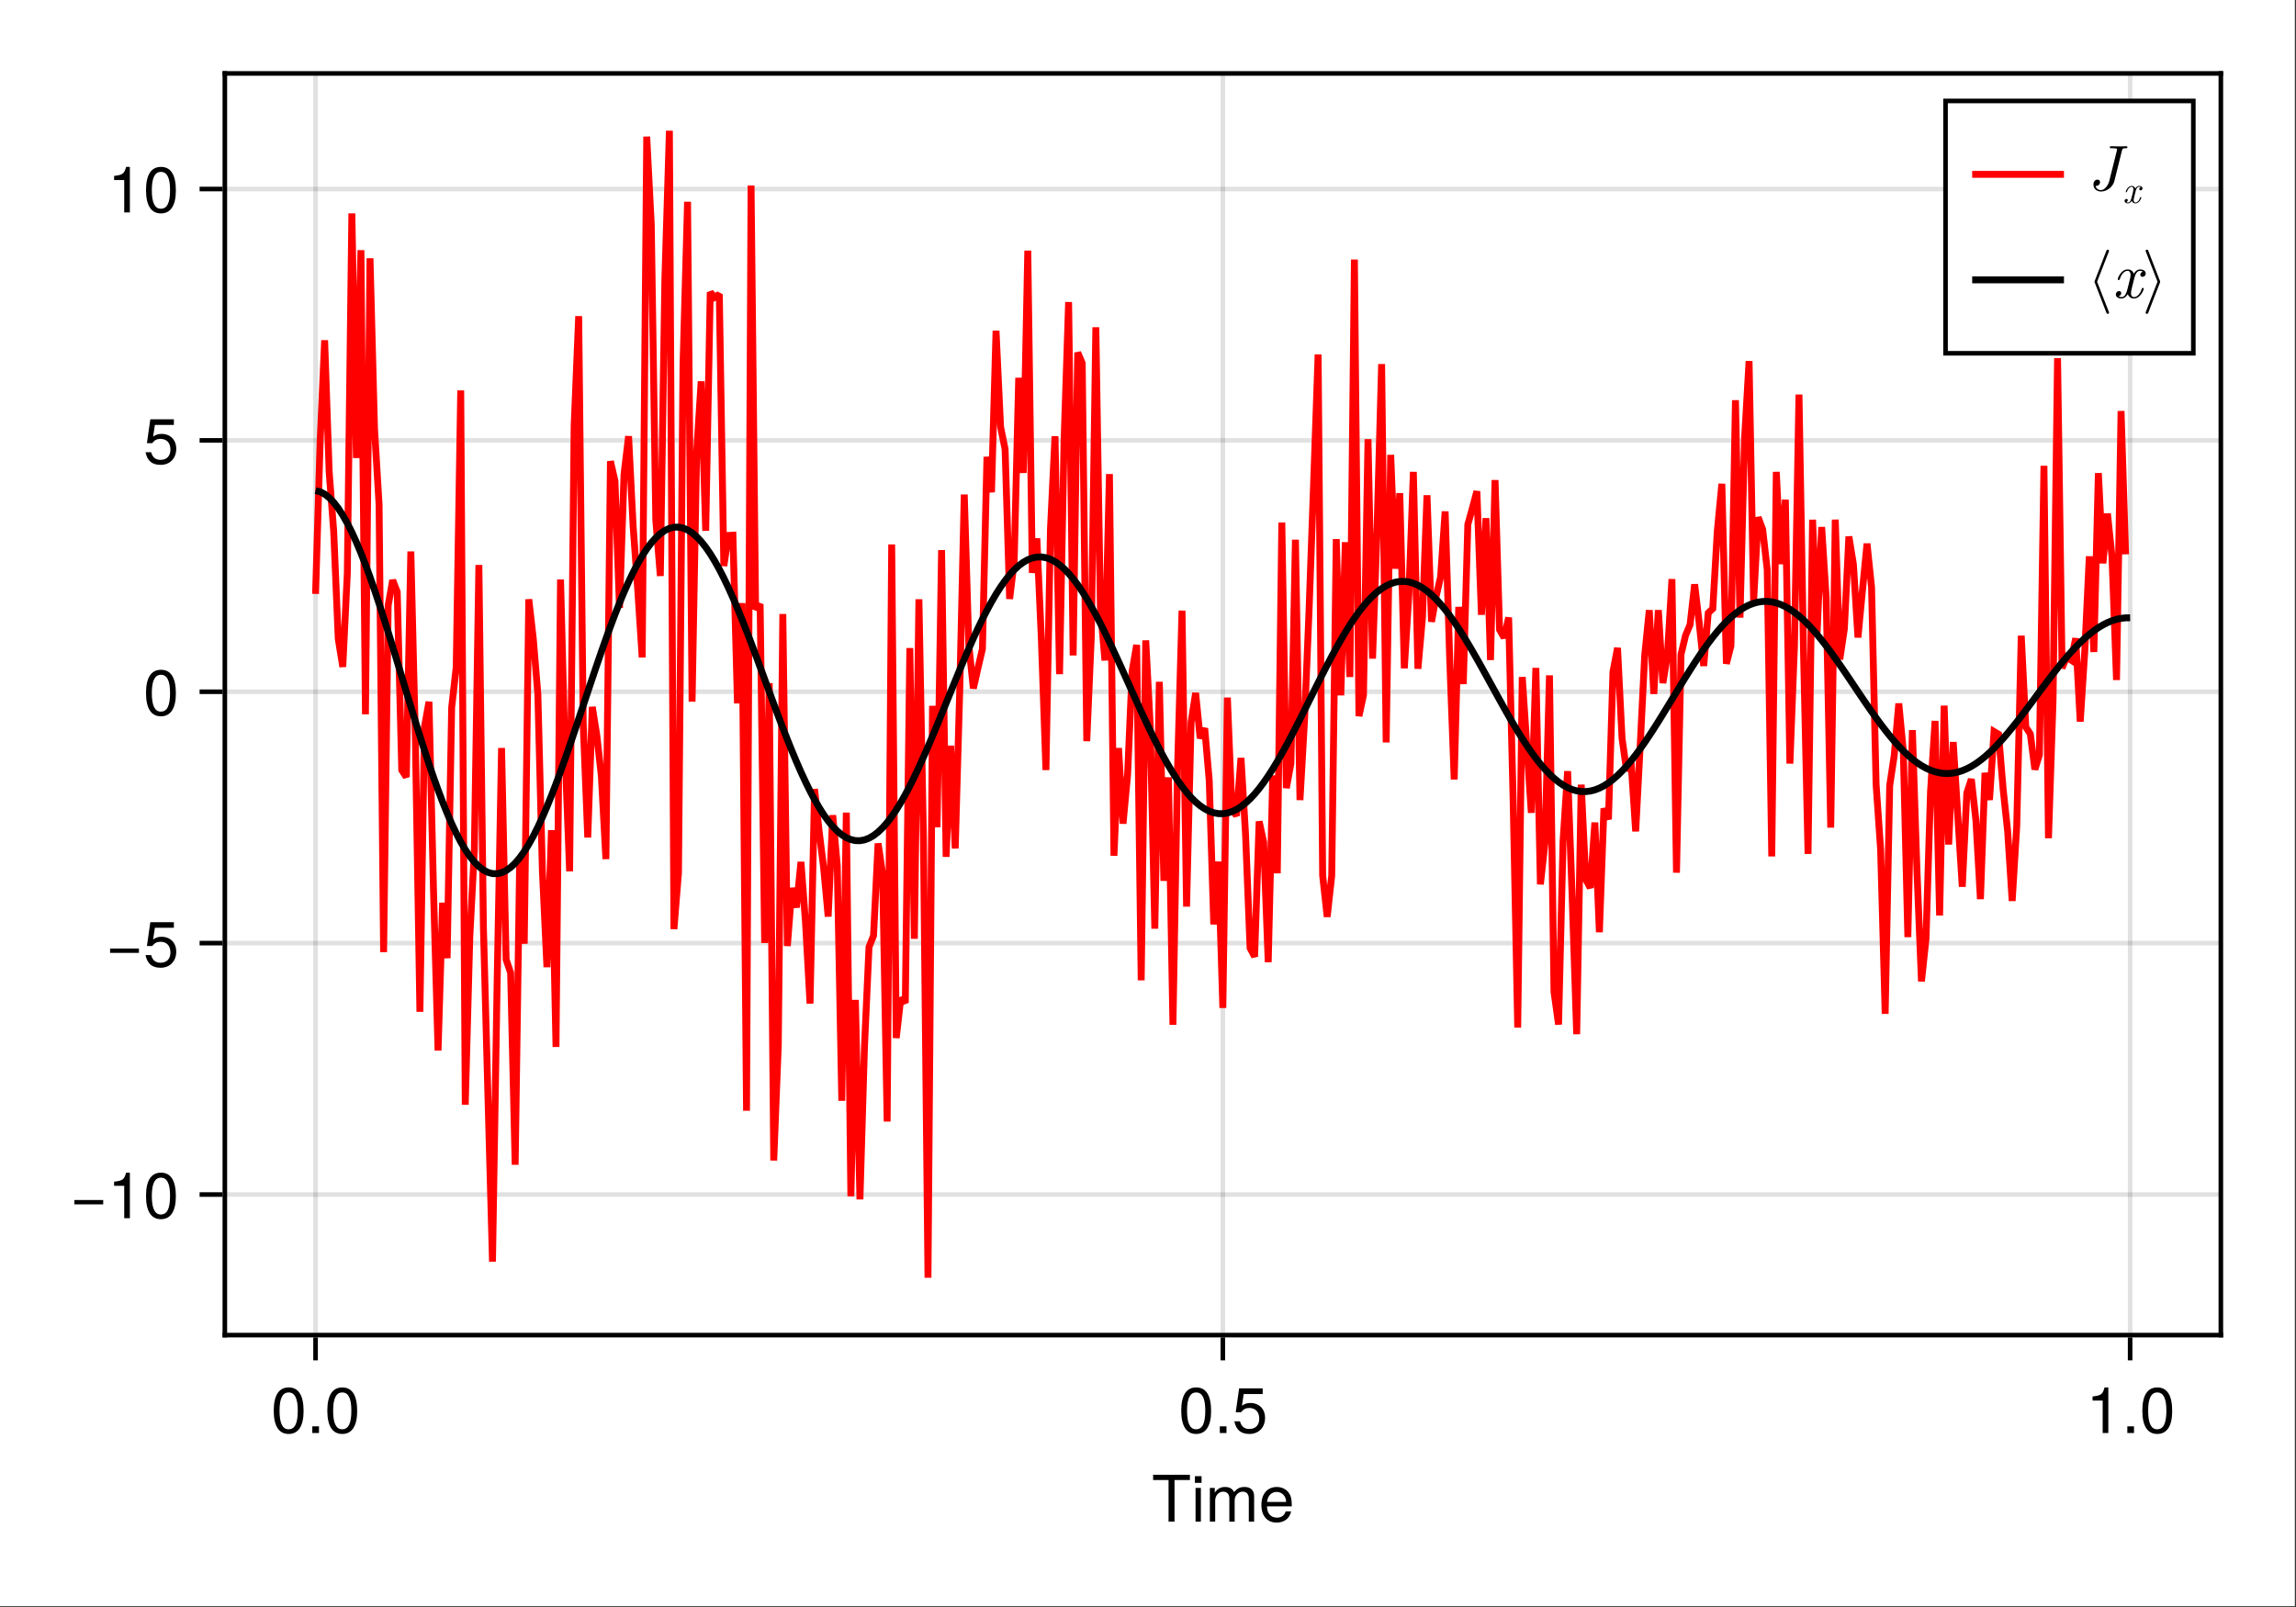 <?xml version="1.0" encoding="UTF-8"?>
<svg xmlns="http://www.w3.org/2000/svg" xmlns:xlink="http://www.w3.org/1999/xlink" width="667" height="467" viewBox="0 0 667 467">
<rect x="0" y="0" width="667" height="467" fill="#333333" stroke="none"/>
<defs>
<g>
<g id="glyph-0-0-75a21b78">
<path d="M 11.078 -12.078 C 11.078 -12.078 6.609 -12.078 6.609 -12.078 C 6.609 -12.078 6.609 0 6.609 0 C 6.609 0 4.875 0 4.875 0 C 4.875 0 4.875 -12.078 4.875 -12.078 C 4.875 -12.078 0.391 -12.078 0.391 -12.078 C 0.391 -12.078 0.391 -13.609 0.391 -13.609 C 0.391 -13.609 11.078 -13.609 11.078 -13.609 C 11.078 -13.609 11.078 -12.078 11.078 -12.078 Z M 11.078 -12.078 "/>
</g>
<g id="glyph-1-0-75a21b78">
<path d="M 2.859 0 C 2.859 0 1.312 0 1.312 0 C 1.312 0 1.312 -9.781 1.312 -9.781 C 1.312 -9.781 2.859 -9.781 2.859 -9.781 C 2.859 -9.781 2.859 0 2.859 0 Z M 3.062 -11.266 C 3.062 -11.266 1.125 -11.266 1.125 -11.266 C 1.125 -11.266 1.125 -13.203 1.125 -13.203 C 1.125 -13.203 3.062 -13.203 3.062 -13.203 C 3.062 -13.203 3.062 -11.266 3.062 -11.266 Z M 3.062 -11.266 "/>
</g>
<g id="glyph-1-1-75a21b78">
<path d="M 14.188 0 C 14.188 0 12.641 0 12.641 0 C 12.641 0 12.641 -6.734 12.641 -6.734 C 12.641 -7.969 11.984 -8.703 10.844 -8.703 C 9.578 -8.703 8.531 -7.562 8.531 -6.141 C 8.531 -6.141 8.531 0 8.531 0 C 8.531 0 6.984 0 6.984 0 C 6.984 0 6.984 -6.734 6.984 -6.734 C 6.984 -7.984 6.328 -8.703 5.172 -8.703 C 3.906 -8.703 2.875 -7.562 2.875 -6.141 C 2.875 -6.141 2.875 0 2.875 0 C 2.875 0 1.328 0 1.328 0 C 1.328 0 1.328 -9.781 1.328 -9.781 C 1.328 -9.781 2.75 -9.781 2.75 -9.781 C 2.75 -9.781 2.75 -8.406 2.75 -8.406 C 3.578 -9.578 4.438 -10.062 5.75 -10.062 C 7.016 -10.062 7.812 -9.609 8.391 -8.578 C 9.297 -9.672 10.078 -10.062 11.391 -10.062 C 13.219 -10.062 14.188 -9.094 14.188 -7.344 C 14.188 -7.344 14.188 0 14.188 0 Z M 14.188 0 "/>
</g>
<g id="glyph-1-2-75a21b78">
<path d="M 9.578 -4.438 C 9.578 -4.438 2.375 -4.438 2.375 -4.438 C 2.406 -2.203 3.625 -1.156 5.25 -1.156 C 6.5 -1.156 7.375 -1.688 7.812 -2.969 C 7.812 -2.969 9.375 -2.969 9.375 -2.969 C 8.984 -0.984 7.438 0.281 5.188 0.281 C 2.453 0.281 0.75 -1.625 0.75 -4.844 C 0.75 -8.047 2.5 -10.062 5.234 -10.062 C 7.062 -10.062 8.547 -9.094 9.188 -7.484 C 9.469 -6.766 9.578 -5.859 9.578 -4.438 Z M 7.922 -5.828 C 7.922 -7.359 6.734 -8.625 5.203 -8.625 C 3.641 -8.625 2.547 -7.453 2.406 -5.719 C 2.406 -5.719 7.891 -5.719 7.891 -5.719 C 7.922 -5.75 7.922 -5.828 7.922 -5.828 Z M 7.922 -5.828 "/>
</g>
<g id="glyph-1-3-75a21b78">
<path d="M 3.562 0 C 3.562 0 1.625 0 1.625 0 C 1.625 0 1.625 -1.938 1.625 -1.938 C 1.625 -1.938 3.562 -1.938 3.562 -1.938 C 3.562 -1.938 3.562 0 3.562 0 Z M 3.562 0 "/>
</g>
<g id="glyph-1-4-75a21b78">
<path d="M 9.469 -6.359 C 9.469 -2.016 7.938 0.281 5.141 0.281 C 2.297 0.281 0.797 -2.016 0.797 -6.484 C 0.797 -10.922 2.281 -13.234 5.141 -13.234 C 8.016 -13.234 9.469 -10.953 9.469 -6.359 Z M 7.781 -6.516 C 7.781 -10.062 6.906 -11.781 5.141 -11.781 C 3.359 -11.781 2.484 -10.078 2.484 -6.453 C 2.484 -2.844 3.359 -1.078 5.094 -1.078 C 6.922 -1.078 7.781 -2.766 7.781 -6.516 Z M 7.781 -6.516 "/>
</g>
<g id="glyph-1-5-75a21b78">
<path d="M 9.578 -4.391 C 9.578 -1.594 7.719 0.281 5.047 0.281 C 2.688 0.281 1.188 -0.766 0.656 -3.391 C 0.656 -3.391 2.297 -3.391 2.297 -3.391 C 2.688 -1.906 3.562 -1.172 5 -1.172 C 6.797 -1.172 7.891 -2.266 7.891 -4.156 C 7.891 -6.125 6.781 -7.266 5 -7.266 C 3.984 -7.266 3.344 -6.953 2.578 -6.031 C 2.578 -6.031 1.062 -6.031 1.062 -6.031 C 1.062 -6.031 2.047 -12.953 2.047 -12.953 C 2.047 -12.953 8.891 -12.953 8.891 -12.953 C 8.891 -12.953 8.891 -11.328 8.891 -11.328 C 8.891 -11.328 3.375 -11.328 3.375 -11.328 C 3.375 -11.328 2.859 -7.922 2.859 -7.922 C 3.625 -8.484 4.375 -8.719 5.297 -8.719 C 7.844 -8.719 9.578 -7 9.578 -4.391 Z M 9.578 -4.391 "/>
</g>
<g id="glyph-1-6-75a21b78">
<path d="M 6.484 0 C 6.484 0 4.844 0 4.844 0 C 4.844 0 4.844 -9.422 4.844 -9.422 C 4.844 -9.422 1.906 -9.422 1.906 -9.422 C 1.906 -9.422 1.906 -10.609 1.906 -10.609 C 4.438 -10.922 4.812 -11.203 5.391 -13.234 C 5.391 -13.234 6.484 -13.234 6.484 -13.234 C 6.484 -13.234 6.484 0 6.484 0 Z M 6.484 0 "/>
</g>
<g id="glyph-2-0-75a21b78">
<path d="M 9.469 -6.359 C 9.469 -2.016 7.938 0.281 5.141 0.281 C 2.297 0.281 0.797 -2.016 0.797 -6.484 C 0.797 -10.922 2.281 -13.234 5.141 -13.234 C 8.016 -13.234 9.469 -10.953 9.469 -6.359 Z M 7.781 -6.516 C 7.781 -10.062 6.906 -11.781 5.141 -11.781 C 3.359 -11.781 2.484 -10.078 2.484 -6.453 C 2.484 -2.844 3.359 -1.078 5.094 -1.078 C 6.922 -1.078 7.781 -2.766 7.781 -6.516 Z M 7.781 -6.516 "/>
</g>
<g id="glyph-3-0-75a21b78">
<path d="M 9.641 -4.031 C 9.641 -4.031 1.266 -4.031 1.266 -4.031 C 1.266 -4.031 1.266 -5.297 1.266 -5.297 C 1.266 -5.297 9.641 -5.297 9.641 -5.297 C 9.641 -5.297 9.641 -4.031 9.641 -4.031 Z M 9.641 -4.031 "/>
</g>
<g id="glyph-3-1-75a21b78">
<path d="M 6.484 0 C 6.484 0 4.844 0 4.844 0 C 4.844 0 4.844 -9.422 4.844 -9.422 C 4.844 -9.422 1.906 -9.422 1.906 -9.422 C 1.906 -9.422 1.906 -10.609 1.906 -10.609 C 4.438 -10.922 4.812 -11.203 5.391 -13.234 C 5.391 -13.234 6.484 -13.234 6.484 -13.234 C 6.484 -13.234 6.484 0 6.484 0 Z M 6.484 0 "/>
</g>
<g id="glyph-4-0-75a21b78">
<path d="M 9.641 -4.031 C 9.641 -4.031 1.266 -4.031 1.266 -4.031 C 1.266 -4.031 1.266 -5.297 1.266 -5.297 C 1.266 -5.297 9.641 -5.297 9.641 -5.297 C 9.641 -5.297 9.641 -4.031 9.641 -4.031 Z M 9.641 -4.031 "/>
</g>
<g id="glyph-5-0-75a21b78">
<path d="M 9.578 -4.391 C 9.578 -1.594 7.719 0.281 5.047 0.281 C 2.688 0.281 1.188 -0.766 0.656 -3.391 C 0.656 -3.391 2.297 -3.391 2.297 -3.391 C 2.688 -1.906 3.562 -1.172 5 -1.172 C 6.797 -1.172 7.891 -2.266 7.891 -4.156 C 7.891 -6.125 6.781 -7.266 5 -7.266 C 3.984 -7.266 3.344 -6.953 2.578 -6.031 C 2.578 -6.031 1.062 -6.031 1.062 -6.031 C 1.062 -6.031 2.047 -12.953 2.047 -12.953 C 2.047 -12.953 8.891 -12.953 8.891 -12.953 C 8.891 -12.953 8.891 -11.328 8.891 -11.328 C 8.891 -11.328 3.375 -11.328 3.375 -11.328 C 3.375 -11.328 2.859 -7.922 2.859 -7.922 C 3.625 -8.484 4.375 -8.719 5.297 -8.719 C 7.844 -8.719 9.578 -7 9.578 -4.391 Z M 9.578 -4.391 "/>
</g>
<g id="glyph-6-0-75a21b78">
<path d="M 9.578 -4.391 C 9.578 -1.594 7.719 0.281 5.047 0.281 C 2.688 0.281 1.188 -0.766 0.656 -3.391 C 0.656 -3.391 2.297 -3.391 2.297 -3.391 C 2.688 -1.906 3.562 -1.172 5 -1.172 C 6.797 -1.172 7.891 -2.266 7.891 -4.156 C 7.891 -6.125 6.781 -7.266 5 -7.266 C 3.984 -7.266 3.344 -6.953 2.578 -6.031 C 2.578 -6.031 1.062 -6.031 1.062 -6.031 C 1.062 -6.031 2.047 -12.953 2.047 -12.953 C 2.047 -12.953 8.891 -12.953 8.891 -12.953 C 8.891 -12.953 8.891 -11.328 8.891 -11.328 C 8.891 -11.328 3.375 -11.328 3.375 -11.328 C 3.375 -11.328 2.859 -7.922 2.859 -7.922 C 3.625 -8.484 4.375 -8.719 5.297 -8.719 C 7.844 -8.719 9.578 -7 9.578 -4.391 Z M 9.578 -4.391 "/>
</g>
<g id="glyph-7-0-75a21b78">
<path d="M 11.609 -12.531 C 11.609 -12.703 11.5 -12.75 11.359 -12.75 C 10.734 -12.75 10.062 -12.703 9.422 -12.703 C 8.594 -12.703 7.719 -12.75 6.891 -12.75 C 6.719 -12.75 6.5 -12.75 6.5 -12.391 C 6.5 -12.172 6.672 -12.172 6.969 -12.172 L 7.188 -12.172 C 7.5 -12.172 7.719 -12.172 8.047 -12.141 C 8.453 -12.078 8.609 -12.062 8.609 -11.781 C 8.609 -11.703 8.609 -11.672 8.531 -11.406 L 6.359 -2.703 C 6.016 -1.312 4.953 0 3.922 0 C 3.156 0 2.5 -0.469 2.359 -1.234 C 2.391 -1.219 2.422 -1.219 2.562 -1.219 C 3.266 -1.219 3.672 -1.844 3.672 -2.312 C 3.672 -2.797 3.312 -3.047 2.906 -3.047 C 2.859 -3.047 1.75 -3.047 1.75 -1.609 C 1.75 -0.344 2.766 0.406 3.953 0.406 C 5.719 0.406 7.438 -0.984 7.844 -2.688 L 10.031 -11.5 C 10.156 -12.031 10.281 -12.172 11.125 -12.172 C 11.406 -12.172 11.609 -12.172 11.609 -12.531 Z M 11.609 -12.531 "/>
</g>
<g id="glyph-8-0-75a21b78">
<path d="M 5.469 -1.609 C 5.469 -1.719 5.375 -1.719 5.297 -1.719 C 5.172 -1.719 5.156 -1.703 5.094 -1.531 C 4.797 -0.562 4.234 -0.125 3.766 -0.125 C 3.547 -0.125 3.234 -0.25 3.234 -0.844 C 3.234 -1.109 3.359 -1.594 3.453 -1.969 L 3.828 -3.5 C 3.984 -4.094 4.297 -4.703 4.812 -4.703 C 4.844 -4.703 5.125 -4.703 5.312 -4.547 C 4.859 -4.438 4.859 -4.016 4.859 -4.016 C 4.859 -3.859 4.969 -3.656 5.25 -3.656 C 5.453 -3.656 5.797 -3.812 5.797 -4.25 C 5.797 -4.812 5.156 -4.953 4.828 -4.953 C 4.219 -4.953 3.844 -4.406 3.734 -4.188 C 3.484 -4.859 2.938 -4.953 2.656 -4.953 C 1.531 -4.953 0.938 -3.484 0.938 -3.219 C 0.938 -3.109 1.047 -3.109 1.094 -3.109 C 1.25 -3.109 1.25 -3.125 1.297 -3.312 C 1.609 -4.266 2.188 -4.703 2.625 -4.703 C 2.953 -4.703 3.172 -4.453 3.172 -4 C 3.172 -3.734 3.031 -3.188 2.938 -2.766 L 2.672 -1.75 C 2.5 -1.016 2.266 -0.125 1.594 -0.125 C 1.562 -0.125 1.281 -0.125 1.094 -0.281 C 1.438 -0.375 1.531 -0.656 1.531 -0.812 C 1.531 -1.109 1.297 -1.172 1.156 -1.172 C 0.875 -1.172 0.594 -0.938 0.594 -0.578 C 0.594 -0.141 1.062 0.125 1.578 0.125 C 2.125 0.125 2.484 -0.297 2.672 -0.641 C 2.906 0 3.453 0.125 3.734 0.125 C 4.891 0.125 5.469 -1.375 5.469 -1.609 Z M 5.469 -1.609 "/>
</g>
<g id="glyph-9-0-75a21b78">
<path d="M 6.281 4.297 C 6.281 4.234 6.281 4.203 6.25 4.156 L 2.812 -4.672 L 6.25 -13.5 C 6.281 -13.531 6.281 -13.578 6.281 -13.625 C 6.281 -13.844 6.109 -14 5.906 -14 C 5.75 -14 5.609 -13.906 5.547 -13.766 L 2.078 -4.797 C 2.047 -4.766 2.047 -4.719 2.047 -4.672 C 2.047 -4.609 2.047 -4.578 2.078 -4.531 L 5.547 4.422 C 5.609 4.578 5.75 4.672 5.906 4.672 C 6.109 4.672 6.281 4.5 6.281 4.297 Z M 6.281 4.297 "/>
</g>
<g id="glyph-9-1-75a21b78">
<path d="M 5.188 -4.797 L 1.719 -13.766 C 1.656 -13.906 1.516 -14 1.359 -14 C 1.156 -14 0.984 -13.844 0.984 -13.625 C 0.984 -13.578 0.984 -13.531 1.016 -13.5 L 4.438 -4.672 L 1.016 4.156 C 0.984 4.203 0.984 4.234 0.984 4.297 C 0.984 4.5 1.156 4.672 1.359 4.672 C 1.516 4.672 1.656 4.578 1.719 4.422 L 5.188 -4.531 C 5.203 -4.578 5.203 -4.609 5.203 -4.672 C 5.203 -4.719 5.203 -4.766 5.188 -4.797 Z M 5.188 -4.797 "/>
</g>
<g id="glyph-10-0-75a21b78">
<path d="M 9.109 -2.672 C 9.109 -2.859 8.969 -2.859 8.828 -2.859 C 8.609 -2.859 8.594 -2.844 8.5 -2.547 C 7.984 -0.938 7.062 -0.203 6.281 -0.203 C 5.906 -0.203 5.391 -0.422 5.391 -1.406 C 5.391 -1.844 5.609 -2.656 5.75 -3.281 L 6.391 -5.844 C 6.641 -6.812 7.156 -7.844 8.031 -7.844 C 8.078 -7.844 8.547 -7.844 8.844 -7.578 C 8.109 -7.391 8.109 -6.688 8.109 -6.688 C 8.109 -6.438 8.266 -6.094 8.75 -6.094 C 9.094 -6.094 9.672 -6.344 9.672 -7.078 C 9.672 -8.031 8.594 -8.25 8.047 -8.25 C 7.016 -8.25 6.406 -7.344 6.219 -6.984 C 5.812 -8.109 4.891 -8.25 4.422 -8.25 C 2.562 -8.25 1.547 -5.812 1.547 -5.375 C 1.547 -5.188 1.734 -5.188 1.828 -5.188 C 2.078 -5.188 2.078 -5.203 2.172 -5.516 C 2.672 -7.109 3.641 -7.844 4.391 -7.844 C 4.922 -7.844 5.281 -7.406 5.281 -6.672 C 5.281 -6.219 5.062 -5.297 4.891 -4.609 L 4.469 -2.906 C 4.156 -1.703 3.766 -0.203 2.656 -0.203 C 2.594 -0.203 2.141 -0.203 1.828 -0.469 C 2.391 -0.609 2.562 -1.078 2.562 -1.359 C 2.562 -1.844 2.172 -1.953 1.922 -1.953 C 1.453 -1.953 0.984 -1.562 0.984 -0.953 C 0.984 -0.219 1.781 0.203 2.625 0.203 C 3.531 0.203 4.141 -0.5 4.469 -1.062 C 4.844 0 5.75 0.203 6.234 0.203 C 8.156 0.203 9.109 -2.297 9.109 -2.672 Z M 9.109 -2.672 "/>
</g>
</g>
</defs>
<path fill-rule="nonzero" fill="rgb(100%, 100%, 100%)" fill-opacity="1" d="M 0 0 L 666.668 0 L 666.668 466.668 L 0 466.668 Z M 0 0 "/>
<path fill-rule="nonzero" fill="rgb(100%, 100%, 100%)" fill-opacity="1" d="M 65.332 388 L 645.332 388 L 645.332 21.332 L 65.332 21.332 Z M 65.332 388 "/>
<path fill="none" stroke-width="1" stroke-linecap="butt" stroke-linejoin="miter" stroke="rgb(0%, 0%, 0%)" stroke-opacity="0.12" stroke-miterlimit="1.155" d="M 68.771 291 L 68.771 15.999 " transform="matrix(1.333, 0, 0, 1.333, 0, 0)"/>
<path fill="none" stroke-width="1" stroke-linecap="butt" stroke-linejoin="miter" stroke="rgb(0%, 0%, 0%)" stroke-opacity="0.12" stroke-miterlimit="1.155" d="M 266.499 291 L 266.499 15.999 " transform="matrix(1.333, 0, 0, 1.333, 0, 0)"/>
<path fill="none" stroke-width="1" stroke-linecap="butt" stroke-linejoin="miter" stroke="rgb(0%, 0%, 0%)" stroke-opacity="0.12" stroke-miterlimit="1.155" d="M 464.227 291 L 464.227 15.999 " transform="matrix(1.333, 0, 0, 1.333, 0, 0)"/>
<path fill="none" stroke-width="1" stroke-linecap="butt" stroke-linejoin="miter" stroke="rgb(0%, 0%, 0%)" stroke-opacity="0.12" stroke-miterlimit="1.155" d="M 48.999 260.355 L 483.999 260.355 " transform="matrix(1.333, 0, 0, 1.333, 0, 0)"/>
<path fill="none" stroke-width="1" stroke-linecap="butt" stroke-linejoin="miter" stroke="rgb(0%, 0%, 0%)" stroke-opacity="0.12" stroke-miterlimit="1.155" d="M 48.999 205.564 L 483.999 205.564 " transform="matrix(1.333, 0, 0, 1.333, 0, 0)"/>
<path fill="none" stroke-width="1" stroke-linecap="butt" stroke-linejoin="miter" stroke="rgb(0%, 0%, 0%)" stroke-opacity="0.12" stroke-miterlimit="1.155" d="M 48.999 150.773 L 483.999 150.773 " transform="matrix(1.333, 0, 0, 1.333, 0, 0)"/>
<path fill="none" stroke-width="1" stroke-linecap="butt" stroke-linejoin="miter" stroke="rgb(0%, 0%, 0%)" stroke-opacity="0.12" stroke-miterlimit="1.155" d="M 48.999 95.982 L 483.999 95.982 " transform="matrix(1.333, 0, 0, 1.333, 0, 0)"/>
<path fill="none" stroke-width="1" stroke-linecap="butt" stroke-linejoin="miter" stroke="rgb(0%, 0%, 0%)" stroke-opacity="0.12" stroke-miterlimit="1.155" d="M 48.999 41.191 L 483.999 41.191 " transform="matrix(1.333, 0, 0, 1.333, 0, 0)"/>
<g fill="rgb(0%, 0%, 0%)" fill-opacity="1">
<use xlink:href="#glyph-0-0-75a21b78" x="334.595" y="442.091"/>
</g>
<g fill="rgb(0%, 0%, 0%)" fill-opacity="1">
<use xlink:href="#glyph-1-0-75a21b78" x="346" y="442.091"/>
</g>
<g fill="rgb(0%, 0%, 0%)" fill-opacity="1">
<use xlink:href="#glyph-1-1-75a21b78" x="350.144" y="442.091"/>
</g>
<g fill="rgb(0%, 0%, 0%)" fill-opacity="1">
<use xlink:href="#glyph-1-2-75a21b78" x="365.693" y="442.091"/>
</g>
<g fill="rgb(0%, 0%, 0%)" fill-opacity="1">
<use xlink:href="#glyph-2-0-75a21b78" x="78.724" y="416.344"/>
</g>
<g fill="rgb(0%, 0%, 0%)" fill-opacity="1">
<use xlink:href="#glyph-1-3-75a21b78" x="89.102" y="416.344"/>
</g>
<g fill="rgb(0%, 0%, 0%)" fill-opacity="1">
<use xlink:href="#glyph-1-4-75a21b78" x="94.292" y="416.344"/>
</g>
<g fill="rgb(0%, 0%, 0%)" fill-opacity="1">
<use xlink:href="#glyph-1-4-75a21b78" x="342.36" y="416.344"/>
</g>
<g fill="rgb(0%, 0%, 0%)" fill-opacity="1">
<use xlink:href="#glyph-1-3-75a21b78" x="352.739" y="416.344"/>
</g>
<g fill="rgb(0%, 0%, 0%)" fill-opacity="1">
<use xlink:href="#glyph-1-5-75a21b78" x="357.928" y="416.344"/>
</g>
<g fill="rgb(0%, 0%, 0%)" fill-opacity="1">
<use xlink:href="#glyph-1-6-75a21b78" x="605.996" y="416.344"/>
</g>
<g fill="rgb(0%, 0%, 0%)" fill-opacity="1">
<use xlink:href="#glyph-1-3-75a21b78" x="616.375" y="416.344"/>
</g>
<g fill="rgb(0%, 0%, 0%)" fill-opacity="1">
<use xlink:href="#glyph-1-4-75a21b78" x="621.564" y="416.344"/>
</g>
<g fill="rgb(0%, 0%, 0%)" fill-opacity="1">
<use xlink:href="#glyph-3-0-75a21b78" x="20.341" y="353.943"/>
</g>
<g fill="rgb(0%, 0%, 0%)" fill-opacity="1">
<use xlink:href="#glyph-3-1-75a21b78" x="31.243" y="353.943"/>
</g>
<g fill="rgb(0%, 0%, 0%)" fill-opacity="1">
<use xlink:href="#glyph-1-4-75a21b78" x="41.621" y="353.943"/>
</g>
<g fill="rgb(0%, 0%, 0%)" fill-opacity="1">
<use xlink:href="#glyph-4-0-75a21b78" x="30.72" y="280.889"/>
</g>
<g fill="rgb(0%, 0%, 0%)" fill-opacity="1">
<use xlink:href="#glyph-5-0-75a21b78" x="41.621" y="280.889"/>
</g>
<g fill="rgb(0%, 0%, 0%)" fill-opacity="1">
<use xlink:href="#glyph-1-4-75a21b78" x="41.621" y="207.835"/>
</g>
<g fill="rgb(0%, 0%, 0%)" fill-opacity="1">
<use xlink:href="#glyph-6-0-75a21b78" x="41.621" y="134.781"/>
</g>
<g fill="rgb(0%, 0%, 0%)" fill-opacity="1">
<use xlink:href="#glyph-3-1-75a21b78" x="31.243" y="61.726"/>
</g>
<g fill="rgb(0%, 0%, 0%)" fill-opacity="1">
<use xlink:href="#glyph-1-4-75a21b78" x="41.621" y="61.726"/>
</g>
<path fill="none" stroke-width="1.5" stroke-linecap="butt" stroke-linejoin="miter" stroke="rgb(100%, 0%, 0%)" stroke-opacity="1" stroke-miterlimit="2" d="M 68.771 129.448 L 69.762 96.504 L 70.749 74.165 L 71.739 102.85 L 72.727 115.84 L 73.717 139.233 L 74.704 145.348 L 75.694 124.919 L 76.682 46.512 L 77.672 99.835 L 78.659 54.527 L 79.646 155.701 L 80.637 56.297 L 81.624 93.536 L 82.614 109.989 L 83.602 207.536 L 84.592 131.985 L 85.579 126.451 L 86.569 129.015 L 87.557 167.848 L 88.547 169.368 L 89.534 120.196 L 90.521 160.74 L 91.512 220.526 L 92.499 158.476 L 93.489 152.962 L 94.477 194.068 L 95.467 228.981 L 96.454 196.77 L 97.444 208.84 L 98.432 154.228 L 99.422 145.441 L 100.409 85.093 L 101.396 240.788 L 102.387 204.199 L 103.374 185.435 L 104.364 123.138 L 105.352 202.061 L 106.342 238.98 L 107.329 274.986 L 108.319 215.54 L 109.307 163.037 L 110.297 209.121 L 111.284 212.016 L 112.271 253.872 L 113.262 187.066 L 114.249 205.69 L 115.239 130.623 L 116.227 139.277 L 117.217 151.298 L 118.204 189.747 L 119.194 210.809 L 120.182 180.943 L 121.172 228.193 L 122.159 126.308 L 123.146 164.101 L 124.137 189.908 L 125.124 92.766 L 126.114 68.912 L 127.102 157.813 L 128.092 182.531 L 129.079 154.078 L 130.069 160.312 L 131.057 169.131 L 132.047 187.242 L 133.034 100.523 L 134.021 104.821 L 135.012 132.486 L 135.999 103.362 L 136.989 95.077 L 137.977 114.606 L 138.967 128.259 L 139.954 143.294 L 140.944 29.777 L 141.932 48.911 L 142.922 113.314 L 143.909 125.537 L 144.896 60.917 L 145.887 28.5 L 146.874 202.506 L 147.864 190.222 L 148.852 79.532 L 149.842 43.983 L 150.829 152.936 L 151.819 98.637 L 152.807 83.118 L 153.797 115.688 L 154.784 63.712 L 155.771 64.796 L 156.762 64.143 L 157.749 123.36 L 158.739 116.707 L 159.727 116.651 L 160.717 153.299 L 161.704 131.452 L 162.694 242.095 L 163.682 40.441 L 164.672 132.817 L 165.659 131.698 L 166.646 205.529 L 167.637 148.91 L 168.624 252.943 L 169.614 227.874 L 170.602 133.834 L 171.592 206.197 L 172.579 193.553 L 173.569 197.792 L 174.557 187.866 L 175.547 201.047 L 176.534 218.736 L 177.521 171.979 L 178.512 181.146 L 179.499 189.135 L 180.489 199.775 L 181.477 177.686 L 182.467 188.631 L 183.454 239.93 L 184.444 177.111 L 185.432 260.739 L 186.422 217.937 L 187.409 261.416 L 188.396 228.208 L 189.387 206.42 L 190.374 203.941 L 191.364 183.832 L 192.352 190.482 L 193.342 244.45 L 194.329 118.667 L 195.319 226.248 L 196.307 217.559 L 197.297 218.563 L 198.284 141.255 L 199.271 204.627 L 200.262 130.617 L 201.249 182.707 L 202.239 278.499 L 203.227 153.85 L 204.217 180.308 L 205.204 119.897 L 206.194 186.759 L 207.182 162.539 L 208.172 184.934 L 209.159 150.475 L 210.146 107.789 L 211.137 140.628 L 212.124 150.047 L 213.114 145.679 L 214.102 141.448 L 215.092 99.574 L 216.079 107.291 L 217.069 72.085 L 218.057 93.015 L 219.047 97.939 L 220.034 130.538 L 221.021 122.37 L 222.012 82.351 L 222.999 103.084 L 223.989 54.63 L 224.977 124.86 L 225.967 117.354 L 226.954 139.389 L 227.944 167.836 L 228.932 115.283 L 229.922 95.086 L 230.909 146.933 L 231.896 96.117 L 232.887 65.836 L 233.874 142.852 L 234.864 76.843 L 235.852 79.154 L 236.842 161.546 L 237.829 138.785 L 238.819 71.329 L 239.807 132.319 L 240.797 143.959 L 241.784 103.333 L 242.771 186.516 L 243.762 163.043 L 244.749 179.52 L 245.739 168.879 L 246.727 146.3 L 247.717 140.569 L 248.704 213.665 L 249.694 139.579 L 250.682 158.394 L 251.672 202.412 L 252.659 148.605 L 253.646 191.991 L 254.637 169.424 L 255.624 223.371 L 256.614 168.021 L 257.602 133.096 L 258.592 197.607 L 259.579 157.421 L 260.569 151.034 L 261.557 160.91 L 262.547 158.742 L 263.534 170.15 L 264.521 201.48 L 265.512 187.799 L 266.499 219.691 L 267.489 152.045 L 268.477 176.399 L 269.467 177.788 L 270.454 165.202 L 271.444 181.79 L 272.432 206.613 L 273.422 208.515 L 274.409 179.033 L 275.396 183.595 L 276.387 209.71 L 277.374 169.011 L 278.364 190.342 L 279.352 113.892 L 280.342 171.768 L 281.329 166.415 L 282.319 117.633 L 283.307 174.384 L 284.297 157.022 L 285.284 133.113 L 286.271 105.642 L 287.262 77.256 L 288.249 190.802 L 289.239 199.828 L 290.227 190.857 L 291.217 117.504 L 292.204 151.562 L 293.194 118.178 L 294.182 147.562 L 295.172 56.572 L 296.159 156.076 L 297.146 151.515 L 298.137 95.722 L 299.124 143.555 L 300.114 115.107 L 301.102 79.354 L 302.092 161.824 L 303.079 99.146 L 304.069 123.955 L 305.057 107.499 L 306.047 145.667 L 307.034 129.601 L 308.021 102.853 L 309.012 145.761 L 309.999 134.657 L 310.989 107.953 L 311.977 135.516 L 312.967 130.061 L 313.954 125.748 L 314.944 111.463 L 315.932 143.37 L 316.922 169.893 L 317.909 132.278 L 318.896 149.101 L 319.887 114.34 L 320.874 110.774 L 321.864 107.074 L 322.852 134.001 L 323.842 112.937 L 324.829 143.865 L 325.819 104.628 L 326.807 137.253 L 327.797 138.999 L 328.784 134.593 L 329.771 174.688 L 330.762 223.972 L 331.749 147.565 L 332.739 162.486 L 333.727 177.167 L 334.717 145.576 L 335.704 192.756 L 336.694 183.741 L 337.682 147.202 L 338.672 216.185 L 339.659 223.301 L 340.646 183.302 L 341.637 168.085 L 342.624 195.308 L 343.614 225.413 L 344.602 171.026 L 345.592 191.692 L 346.579 193.506 L 347.569 179.276 L 348.557 203.186 L 349.547 176.209 L 350.534 178.576 L 351.521 146.411 L 352.512 141.214 L 353.499 160.919 L 354.489 167.962 L 355.477 166.236 L 356.467 181.207 L 357.454 162.519 L 358.444 142.767 L 359.432 132.999 L 360.422 151.248 L 361.409 132.979 L 362.396 148.881 L 363.387 142.808 L 364.374 126.217 L 365.364 190.216 L 366.352 142.626 L 367.342 138.489 L 368.329 136.125 L 369.319 127.362 L 370.307 135.744 L 371.297 145.148 L 372.284 133.591 L 373.271 132.662 L 374.262 115.74 L 375.249 105.454 L 376.239 144.662 L 377.227 140.78 L 378.217 87.229 L 379.204 134.619 L 380.194 95.719 L 381.182 78.703 L 382.172 130.978 L 383.159 112.752 L 384.146 115.406 L 385.137 124.175 L 386.124 186.662 L 387.114 102.85 L 388.102 122.959 L 389.092 108.914 L 390.079 166.43 L 391.069 140.836 L 392.057 85.995 L 393.047 142.02 L 394.034 186.108 L 395.021 113.276 L 396.012 137.868 L 396.999 114.876 L 397.989 130.318 L 398.977 180.387 L 399.967 113.256 L 400.954 143.716 L 401.944 137.098 L 402.932 116.947 L 403.922 123.012 L 404.909 138.946 L 405.896 128.631 L 406.887 118.479 L 407.874 127.983 L 408.864 170.971 L 409.852 185.171 L 410.842 220.975 L 411.829 171.234 L 412.819 164.651 L 413.807 153.325 L 414.797 163.714 L 415.784 204.258 L 416.771 159.141 L 417.762 189.577 L 418.749 213.899 L 419.739 204.633 L 420.727 172.532 L 421.717 157.131 L 422.704 199.535 L 423.694 153.809 L 424.682 184.069 L 425.672 161.736 L 426.659 177.706 L 427.646 193.277 L 428.637 172.84 L 429.624 169.822 L 430.614 178.787 L 431.602 195.97 L 432.592 168.454 L 433.579 174.346 L 434.569 159.454 L 435.557 160.043 L 436.547 171.961 L 437.534 181.175 L 438.521 196.365 L 439.512 180.1 L 440.499 138.557 L 441.489 158.464 L 442.477 159.973 L 443.467 167.71 L 444.454 164.534 L 445.444 101.522 L 446.432 182.695 L 447.422 152.769 L 448.409 78.056 L 449.396 145.605 L 450.387 143.232 L 451.374 143.883 L 452.364 139.131 L 453.352 157.28 L 454.342 141.929 L 455.329 121.263 L 456.319 142.113 L 457.307 103.122 L 458.297 122.78 L 459.284 111.938 L 460.271 121.28 L 461.262 148.213 L 462.249 89.584 L 463.239 120.823 " transform="matrix(1.333, 0, 0, 1.333, 0, 0)"/>
<path fill="none" stroke-width="1.5" stroke-linecap="butt" stroke-linejoin="miter" stroke="rgb(0%, 0%, 0%)" stroke-opacity="1" stroke-miterlimit="2" d="M 68.771 106.939 L 69.762 107.186 L 70.749 107.695 L 71.739 108.472 L 72.727 109.5 L 73.717 110.78 L 74.704 112.301 L 75.694 114.05 L 76.682 116.016 L 77.672 118.184 L 78.659 120.545 L 79.646 123.079 L 80.637 125.771 L 81.624 128.602 L 82.614 131.558 L 83.602 134.613 L 84.592 137.757 L 85.579 140.962 L 86.569 144.214 L 87.557 147.486 L 88.547 150.768 L 89.534 154.028 L 90.521 157.254 L 91.512 160.424 L 92.499 163.521 L 93.489 166.521 L 94.477 169.409 L 95.467 172.169 L 96.454 174.785 L 97.444 177.24 L 98.432 179.52 L 99.422 181.608 L 100.409 183.501 L 101.396 185.18 L 102.387 186.642 L 103.374 187.872 L 104.364 188.868 L 105.352 189.627 L 106.342 190.143 L 107.329 190.412 L 108.319 190.436 L 109.307 190.216 L 110.297 189.753 L 111.284 189.056 L 112.271 188.124 L 113.262 186.967 L 114.249 185.593 L 115.239 184.011 L 116.227 182.232 L 117.217 180.27 L 118.204 178.137 L 119.194 175.843 L 120.182 173.408 L 121.172 170.845 L 122.159 168.173 L 123.146 165.407 L 124.137 162.562 L 125.124 159.662 L 126.114 156.721 L 127.102 153.759 L 128.092 150.791 L 129.079 147.841 L 130.069 144.92 L 131.057 142.052 L 132.047 139.251 L 133.034 136.535 L 134.021 133.922 L 135.012 131.423 L 135.999 129.056 L 136.989 126.835 L 137.977 124.772 L 138.967 122.88 L 139.954 121.169 L 140.944 119.648 L 141.932 118.327 L 142.922 117.214 L 143.909 116.309 L 144.896 115.623 L 145.887 115.157 L 146.874 114.911 L 147.864 114.891 L 148.852 115.087 L 149.842 115.503 L 150.829 116.136 L 151.819 116.979 L 152.807 118.025 L 153.797 119.268 L 154.784 120.697 L 155.771 122.306 L 156.762 124.081 L 157.749 126.009 L 158.739 128.083 L 159.727 130.286 L 160.717 132.604 L 161.704 135.021 L 162.694 137.525 L 163.682 140.098 L 164.672 142.72 L 165.659 145.383 L 166.646 148.063 L 167.637 150.747 L 168.624 153.419 L 169.614 156.059 L 170.602 158.654 L 171.592 161.188 L 172.579 163.646 L 173.569 166.014 L 174.557 168.272 L 175.547 170.414 L 176.534 172.424 L 177.521 174.29 L 178.512 176.004 L 179.499 177.554 L 180.489 178.931 L 181.477 180.126 L 182.467 181.137 L 183.454 181.954 L 184.444 182.575 L 185.432 182.997 L 186.422 183.22 L 187.409 183.24 L 188.396 183.062 L 189.387 182.687 L 190.374 182.115 L 191.364 181.354 L 192.352 180.407 L 193.342 179.285 L 194.329 177.99 L 195.319 176.537 L 196.307 174.932 L 197.297 173.186 L 198.284 171.308 L 199.271 169.315 L 200.262 167.221 L 201.249 165.032 L 202.239 162.768 L 203.227 160.441 L 204.217 158.065 L 205.204 155.66 L 206.194 153.234 L 207.182 150.806 L 208.172 148.389 L 209.159 145.998 L 210.146 143.648 L 211.137 141.354 L 212.124 139.131 L 213.114 136.992 L 214.102 134.944 L 215.092 133.008 L 216.079 131.188 L 217.069 129.498 L 218.057 127.948 L 219.047 126.545 L 220.034 125.3 L 221.021 124.216 L 222.012 123.302 L 222.999 122.563 L 223.989 122.001 L 224.977 121.617 L 225.967 121.415 L 226.954 121.395 L 227.944 121.556 L 228.932 121.896 L 229.922 122.414 L 230.909 123.1 L 231.896 123.955 L 232.887 124.972 L 233.874 126.141 L 234.864 127.456 L 235.852 128.909 L 236.842 130.491 L 237.829 132.188 L 238.819 133.989 L 239.807 135.888 L 240.797 137.865 L 241.784 139.913 L 242.771 142.02 L 243.762 144.167 L 244.749 146.347 L 245.739 148.541 L 246.727 150.738 L 247.717 152.924 L 248.704 155.089 L 249.694 157.213 L 250.682 159.287 L 251.672 161.3 L 252.659 163.239 L 253.646 165.091 L 254.637 166.843 L 255.624 168.489 L 256.614 170.019 L 257.602 171.422 L 258.592 172.69 L 259.579 173.818 L 260.569 174.8 L 261.557 175.626 L 262.547 176.297 L 263.534 176.807 L 264.521 177.152 L 265.512 177.337 L 266.499 177.354 L 267.489 177.208 L 268.477 176.9 L 269.467 176.435 L 270.454 175.813 L 271.444 175.04 L 272.432 174.12 L 273.422 173.062 L 274.409 171.873 L 275.396 170.558 L 276.387 169.128 L 277.374 167.596 L 278.364 165.964 L 279.352 164.247 L 280.342 162.457 L 281.329 160.603 L 282.319 158.698 L 283.307 156.756 L 284.297 154.784 L 285.284 152.798 L 286.271 150.809 L 287.262 148.831 L 288.249 146.874 L 289.239 144.949 L 290.227 143.074 L 291.217 141.252 L 292.204 139.497 L 293.194 137.824 L 294.182 136.236 L 295.172 134.745 L 296.159 133.362 L 297.146 132.094 L 298.137 130.945 L 299.124 129.923 L 300.114 129.035 L 301.102 128.288 L 302.092 127.682 L 303.079 127.219 L 304.069 126.905 L 305.057 126.738 L 306.047 126.721 L 307.034 126.853 L 308.021 127.131 L 309.012 127.553 L 309.999 128.115 L 310.989 128.815 L 311.977 129.647 L 312.967 130.603 L 313.954 131.681 L 314.944 132.867 L 315.932 134.162 L 316.922 135.551 L 317.909 137.024 L 318.896 138.577 L 319.887 140.197 L 320.874 141.876 L 321.864 143.599 L 322.852 145.356 L 323.842 147.141 L 324.829 148.937 L 325.819 150.735 L 326.807 152.525 L 327.797 154.298 L 328.784 156.038 L 329.771 157.737 L 330.762 159.384 L 331.749 160.972 L 332.739 162.486 L 333.727 163.922 L 334.717 165.272 L 335.704 166.523 L 336.694 167.672 L 337.682 168.712 L 338.672 169.635 L 339.659 170.44 L 340.646 171.117 L 341.637 171.665 L 342.624 172.084 L 343.614 172.368 L 344.602 172.521 L 345.592 172.535 L 346.579 172.415 L 347.569 172.166 L 348.557 171.785 L 349.547 171.275 L 350.534 170.643 L 351.521 169.89 L 352.512 169.025 L 353.499 168.05 L 354.489 166.975 L 355.477 165.806 L 356.467 164.549 L 357.454 163.213 L 358.444 161.81 L 359.432 160.345 L 360.422 158.827 L 361.409 157.269 L 362.396 155.675 L 363.387 154.063 L 364.374 152.438 L 365.364 150.809 L 366.352 149.188 L 367.342 147.586 L 368.329 146.013 L 369.319 144.475 L 370.307 142.983 L 371.297 141.548 L 372.284 140.177 L 373.271 138.876 L 374.262 137.657 L 375.249 136.523 L 376.239 135.483 L 377.227 134.543 L 378.217 133.708 L 379.204 132.981 L 380.194 132.366 L 381.182 131.868 L 382.172 131.49 L 383.159 131.232 L 384.146 131.098 L 385.137 131.083 L 386.124 131.188 L 387.114 131.417 L 388.102 131.763 L 389.092 132.223 L 390.079 132.794 L 391.069 133.474 L 392.057 134.256 L 393.047 135.138 L 394.034 136.11 L 395.021 137.168 L 396.012 138.305 L 396.999 139.515 L 397.989 140.783 L 398.977 142.11 L 399.967 143.484 L 400.954 144.894 L 401.944 146.335 L 402.932 147.794 L 403.922 149.265 L 404.909 150.738 L 405.896 152.203 L 406.887 153.653 L 407.874 155.077 L 408.864 156.469 L 409.852 157.819 L 410.842 159.117 L 411.829 160.359 L 412.819 161.534 L 413.807 162.639 L 414.797 163.664 L 415.784 164.604 L 416.771 165.457 L 417.762 166.213 L 418.749 166.872 L 419.739 167.426 L 420.727 167.877 L 421.717 168.22 L 422.704 168.451 L 423.694 168.577 L 424.682 168.589 L 425.672 168.492 L 426.659 168.287 L 427.646 167.974 L 428.637 167.558 L 429.624 167.042 L 430.614 166.427 L 431.602 165.718 L 432.592 164.921 L 433.579 164.039 L 434.569 163.084 L 435.557 162.056 L 436.547 160.963 L 437.534 159.812 L 438.521 158.613 L 439.512 157.371 L 440.499 156.094 L 441.489 154.79 L 442.477 153.469 L 443.467 152.139 L 444.454 150.806 L 445.444 149.481 L 446.432 148.169 L 447.422 146.88 L 448.409 145.62 L 449.396 144.398 L 450.387 143.224 L 451.374 142.102 L 452.364 141.035 L 453.352 140.036 L 454.342 139.11 L 455.329 138.258 L 456.319 137.487 L 457.307 136.802 L 458.297 136.207 L 459.284 135.706 L 460.271 135.299 L 461.262 134.988 L 462.249 134.777 L 463.239 134.666 L 464.227 134.654 " transform="matrix(1.333, 0, 0, 1.333, 0, 0)"/>
<path fill-rule="nonzero" fill="rgb(100%, 100%, 100%)" fill-opacity="1" stroke-width="1" stroke-linecap="butt" stroke-linejoin="miter" stroke="rgb(0%, 0%, 0%)" stroke-opacity="1" stroke-miterlimit="2" d="M 423.999 77.001 L 477.999 77.001 L 477.999 22.002 L 423.999 22.002 Z M 423.999 77.001 " transform="matrix(1.333, 0, 0, 1.333, 0, 0)"/>
<path fill="none" stroke-width="1" stroke-linecap="butt" stroke-linejoin="miter" stroke="rgb(0%, 0%, 0%)" stroke-opacity="1" stroke-miterlimit="1.155" d="M 68.771 291.501 L 68.771 296.499 " transform="matrix(1.333, 0, 0, 1.333, 0, 0)"/>
<path fill="none" stroke-width="1" stroke-linecap="butt" stroke-linejoin="miter" stroke="rgb(0%, 0%, 0%)" stroke-opacity="1" stroke-miterlimit="1.155" d="M 266.499 291.501 L 266.499 296.499 " transform="matrix(1.333, 0, 0, 1.333, 0, 0)"/>
<path fill="none" stroke-width="1" stroke-linecap="butt" stroke-linejoin="miter" stroke="rgb(0%, 0%, 0%)" stroke-opacity="1" stroke-miterlimit="1.155" d="M 464.227 291.501 L 464.227 296.499 " transform="matrix(1.333, 0, 0, 1.333, 0, 0)"/>
<path fill="none" stroke-width="1" stroke-linecap="butt" stroke-linejoin="miter" stroke="rgb(0%, 0%, 0%)" stroke-opacity="1" stroke-miterlimit="1.155" d="M 48.501 260.355 L 43.5 260.355 " transform="matrix(1.333, 0, 0, 1.333, 0, 0)"/>
<path fill="none" stroke-width="1" stroke-linecap="butt" stroke-linejoin="miter" stroke="rgb(0%, 0%, 0%)" stroke-opacity="1" stroke-miterlimit="1.155" d="M 48.501 205.564 L 43.5 205.564 " transform="matrix(1.333, 0, 0, 1.333, 0, 0)"/>
<path fill="none" stroke-width="1" stroke-linecap="butt" stroke-linejoin="miter" stroke="rgb(0%, 0%, 0%)" stroke-opacity="1" stroke-miterlimit="1.155" d="M 48.501 150.773 L 43.5 150.773 " transform="matrix(1.333, 0, 0, 1.333, 0, 0)"/>
<path fill="none" stroke-width="1" stroke-linecap="butt" stroke-linejoin="miter" stroke="rgb(0%, 0%, 0%)" stroke-opacity="1" stroke-miterlimit="1.155" d="M 48.501 95.982 L 43.5 95.982 " transform="matrix(1.333, 0, 0, 1.333, 0, 0)"/>
<path fill="none" stroke-width="1" stroke-linecap="butt" stroke-linejoin="miter" stroke="rgb(0%, 0%, 0%)" stroke-opacity="1" stroke-miterlimit="1.155" d="M 48.501 41.191 L 43.5 41.191 " transform="matrix(1.333, 0, 0, 1.333, 0, 0)"/>
<path fill="none" stroke-width="1.5" stroke-linecap="butt" stroke-linejoin="miter" stroke="rgb(100%, 0%, 0%)" stroke-opacity="1" stroke-miterlimit="2" d="M 429.806 38.001 L 449.807 38.001 " transform="matrix(1.333, 0, 0, 1.333, 0, 0)"/>
<path fill="none" stroke-width="1.5" stroke-linecap="butt" stroke-linejoin="miter" stroke="rgb(0%, 0%, 0%)" stroke-opacity="1" stroke-miterlimit="2" d="M 429.806 60.999 L 449.807 60.999 " transform="matrix(1.333, 0, 0, 1.333, 0, 0)"/>
<g fill="rgb(0%, 0%, 0%)" fill-opacity="1">
<use xlink:href="#glyph-7-0-75a21b78" x="606.408" y="55.236"/>
</g>
<g fill="rgb(0%, 0%, 0%)" fill-opacity="1">
<use xlink:href="#glyph-8-0-75a21b78" x="616.604" y="58.97"/>
</g>
<g fill="rgb(0%, 0%, 0%)" fill-opacity="1">
<use xlink:href="#glyph-9-0-75a21b78" x="606.408" y="86.523"/>
</g>
<g fill="rgb(0%, 0%, 0%)" fill-opacity="1">
<use xlink:href="#glyph-10-0-75a21b78" x="613.669" y="86.523"/>
</g>
<g fill="rgb(0%, 0%, 0%)" fill-opacity="1">
<use xlink:href="#glyph-9-1-75a21b78" x="622.331" y="86.523"/>
</g>
<path fill="none" stroke-width="1" stroke-linecap="butt" stroke-linejoin="miter" stroke="rgb(0%, 0%, 0%)" stroke-opacity="1" stroke-miterlimit="1.155" d="M 48.501 291 L 484.5 291 " transform="matrix(1.333, 0, 0, 1.333, 0, 0)"/>
<path fill="none" stroke-width="1" stroke-linecap="butt" stroke-linejoin="miter" stroke="rgb(0%, 0%, 0%)" stroke-opacity="1" stroke-miterlimit="1.155" d="M 48.999 291.501 L 48.999 15.501 " transform="matrix(1.333, 0, 0, 1.333, 0, 0)"/>
<path fill="none" stroke-width="1" stroke-linecap="butt" stroke-linejoin="miter" stroke="rgb(0%, 0%, 0%)" stroke-opacity="1" stroke-miterlimit="1.155" d="M 48.501 15.999 L 484.5 15.999 " transform="matrix(1.333, 0, 0, 1.333, 0, 0)"/>
<path fill="none" stroke-width="1" stroke-linecap="butt" stroke-linejoin="miter" stroke="rgb(0%, 0%, 0%)" stroke-opacity="1" stroke-miterlimit="1.155" d="M 483.999 291.501 L 483.999 15.501 " transform="matrix(1.333, 0, 0, 1.333, 0, 0)"/>
</svg>
